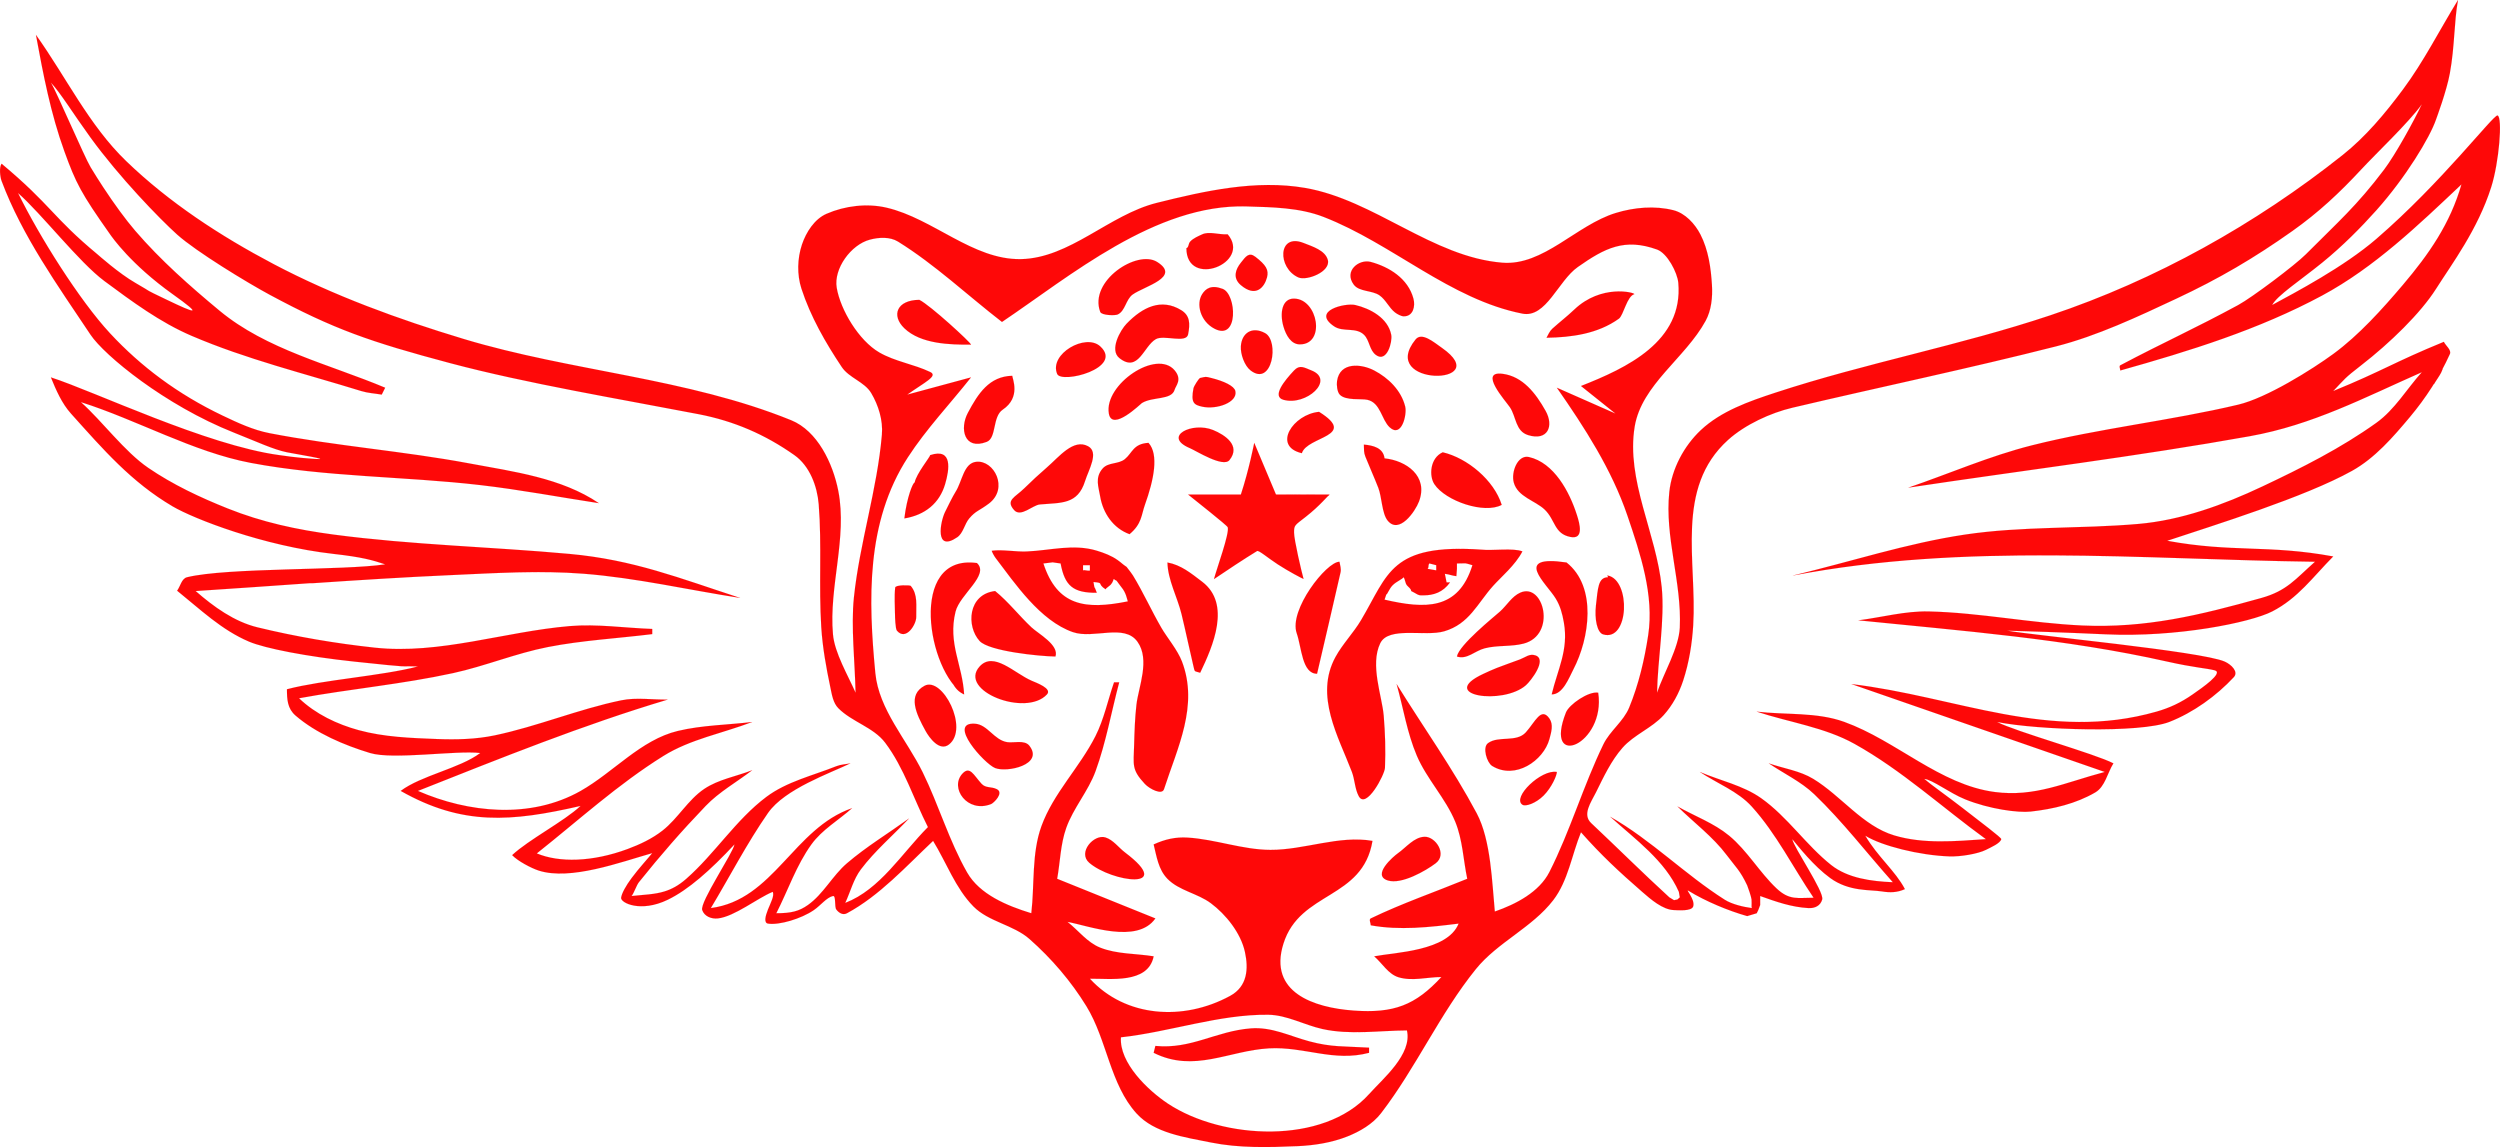 <svg xmlns:xlink="http://www.w3.org/1999/xlink" xmlns="http://www.w3.org/2000/svg" xml:space="preserve" width="100%" viewBox="200.21 170.59 456.58 209.491" version="1.1" style="fill-rule:nonzero;clip-rule:evenodd;stroke-linecap:round;stroke-linejoin:round;" stroke-miterlimit="10" height="100%">
<defs></defs>
<g id="Layer">
<path stroke-width="0.01" stroke-linejoin="round" stroke-linecap="butt" stroke="#fe0808" opacity="1" fill-rule="nonzero" fill="#fe0808" d="M649.121 170.595C648.385 174.591 648.538 179.008 647.628 183.985C647.032 187.246 645.189 192.164 645.104 192.415C644.006 195.658 639.572 202.989 634.216 208.984C631.397 212.139 628.022 215.552 624.306 218.567C620.324 221.798 616.063 224.578 615.179 226.294C619.451 223.971 628.271 219.349 634.216 214.219C646.225 203.855 655.666 191.418 656.347 191.679C657.287 192.039 656.626 200.212 655.187 204.749C652.727 212.512 647.991 218.791 645.104 223.347C642.286 227.793 636.677 233.246 631.431 237.308C628.255 239.768 628.539 239.712 626.33 242.008C635.421 238.29 637.444 236.737 646.535 233.019C646.9 233.769 647.971 234.508 647.628 235.267C645.757 239.406 643.238 243.286 640.32 246.767C637.231 250.451 633.954 254.245 629.755 256.587C621.184 261.367 604.672 266.476 596.012 269.355C607.903 271.546 614.439 270.024 626.33 272.214C622.613 275.972 619.883 279.851 615.179 282.261C611.202 284.299 597.703 287.029 584.814 286.438C576.88 286.075 569.749 285.841 566.774 285.77C571.3 286.603 602.304 289.544 606.508 291.416C607.732 291.961 609.086 293.287 608.171 294.266C604.97 297.696 600.787 300.717 596.419 302.428C591.082 304.517 572.495 303.943 564.943 302.448C568.247 304.179 582.88 308.27 586.184 310.001C585.08 311.771 584.673 314.26 582.871 315.312C579.332 317.376 575.16 318.356 571.088 318.806C568.788 319.061 563.518 318.361 559.092 316.567C556.263 315.421 553.111 312.963 551.638 312.841C552.823 313.886 555.819 315.965 558.668 318.183C561.932 320.723 565.765 323.591 565.704 323.847C565.527 324.595 563.878 325.311 562.897 325.804C561.491 326.509 558.344 327.067 556.234 326.994C550.738 326.802 543.865 325.072 540.873 323.217C543.09 327.026 546.377 329.669 548.107 332.973C546.701 333.609 545.412 333.634 543.888 333.39C541.736 333.046 537.936 333.457 534.489 330.963C531.432 328.753 528.652 325.174 527.542 323.847C527.752 325.315 533.393 333.43 533.002 334.861C532.69 336.006 531.67 336.5 530.485 336.434C527.371 336.261 524.611 335.28 521.674 334.231L521.674 335.875L521.326 336.799L521.044 337.378L519.301 337.898C515.917 336.946 511.704 335.204 508.603 333.287C507.869 332.834 509.843 334.824 509.443 336.129C509.158 337.062 506.557 336.816 505.94 336.799C503.871 336.744 501.685 334.826 500.124 333.468C495.886 329.779 492.672 326.793 488.947 322.588C487.26 326.72 486.605 331.444 483.886 334.983C480.041 339.989 473.716 342.672 469.747 347.582C463.15 355.743 458.837 365.561 452.443 373.882C450.916 375.869 448.587 377.231 446.257 378.152C443.395 379.283 440.268 379.776 437.193 379.911C431.908 380.142 426.521 380.289 421.336 379.24C416.59 378.28 411.067 377.541 407.802 373.965C402.94 368.64 402.404 360.518 398.632 354.371C395.829 349.804 392.264 345.646 388.247 342.099C385.281 339.478 380.755 338.953 377.981 336.129C374.699 332.789 373.077 328.151 370.625 324.162C365.688 328.81 360.861 334.164 354.891 337.378C354.176 337.763 353.451 337.359 352.949 336.697C352.577 336.205 352.93 334.101 352.334 334.231C351.186 334.482 350.125 335.915 348.847 336.799C346.574 338.371 342.502 339.598 340.467 339.266C339.701 339.141 339.968 337.948 340.467 336.697C340.965 335.451 341.695 334.148 341.329 333.468C338.513 334.633 334.365 337.972 331.337 338.322C330.14 338.461 328.845 337.941 328.458 336.799C327.977 335.379 334.139 326.295 334.349 324.81C329.912 329.557 325.91 333.102 322.163 334.913C317.169 337.327 313.516 335.459 313.647 334.546C313.766 333.711 314.524 332.356 315.555 330.963C316.903 329.144 318.648 327.262 319.331 326.396C313.477 328.062 304.399 331.444 298.603 329.587C297.214 329.142 294.741 327.828 293.743 326.764C296.792 323.916 303.196 320.625 306.245 317.776C293.568 320.692 284.672 321.429 273.387 315.036C277.164 312.203 284.147 310.945 287.923 308.113C283.54 307.589 272.014 309.396 267.79 308.113C263.06 306.676 257.935 304.509 254.192 301.279C252.711 300.002 252.618 298.357 252.618 296.469C259.226 294.738 269.926 294.043 276.534 292.312C272.35 292.153 276.534 292.647 264.892 291.416C256.251 290.502 248.597 289.006 245.695 287.774C240.662 285.636 236.817 281.901 232.557 278.473C233.16 277.654 233.378 276.257 234.366 276.015C241.686 274.221 263.108 274.808 270.555 273.655C268.254 272.889 266.357 272.337 261.129 271.75C248.343 270.313 235.623 265.353 231.74 263.07C224.17 258.618 219.041 252.651 213.171 246.12C211.503 244.264 210.444 241.824 209.506 239.511C217.518 242.096 237.963 251.919 251.203 253.708C251.781 253.786 254.358 254.203 257.828 254.415C261.129 254.616 254.025 253.482 252.618 253.191C250.101 252.672 247.244 251.309 242.89 249.581C230.328 244.596 219.26 235.487 216.748 231.723C210.8 222.809 204.248 213.677 200.501 203.637C200.222 202.891 200.029 201.12 200.501 200.49C209.584 208.081 209.796 210.234 218.003 217.036C218.145 217.154 221.945 220.545 224.926 222.25C228.6 224.353 225.897 223.046 230.696 225.35C235.94 227.868 237.419 228.36 231.74 224.308C224.129 218.879 220.7 213.926 220.323 213.392C214.983 205.84 214.065 204.008 211.975 198.242C209.474 191.345 208.103 184.173 206.772 176.958C212.262 184.64 216.447 193.448 223.242 200.004C231.113 207.598 240.463 213.698 250.138 218.799C261.145 224.601 272.953 228.893 284.865 232.488C304.539 238.426 325.658 239.613 344.701 247.338C349.495 249.282 352.317 255.175 353.309 260.252C354.982 268.825 351.563 277.738 352.334 286.438C352.636 289.848 355.087 293.965 356.464 297.099C356.364 291.715 355.603 285.043 356.164 279.688C357.213 269.689 360.428 259.981 361.275 249.963C361.495 247.36 360.653 244.62 359.32 242.374C358.099 240.319 355.275 239.611 353.947 237.623C350.966 233.162 348.241 228.412 346.582 223.31C345.752 220.757 345.822 217.803 346.674 215.258C347.437 212.984 348.966 210.595 351.165 209.636C354.533 208.168 358.553 207.687 362.131 208.522C370.65 210.51 377.891 218.07 386.638 217.915C395.588 217.756 402.768 209.822 411.451 207.648C420.267 205.442 429.622 203.366 438.576 204.915C451.224 207.102 461.787 217.535 474.581 218.567C482.094 219.173 488.085 211.699 495.291 209.489C498.654 208.458 502.423 208.118 505.833 208.984C507.977 209.529 509.756 211.454 510.767 213.422C512.212 216.233 512.678 219.514 512.865 222.669C512.996 224.875 512.764 227.256 511.704 229.195C507.989 235.997 500.012 240.858 498.753 248.505C497.141 258.294 502.72 267.98 503.694 277.853C504.283 283.82 502.934 291.103 502.843 297.099C504.034 293.556 506.821 288.945 506.996 285.212C507.384 276.938 504.201 268.673 505.081 260.437C505.53 256.229 507.762 252.021 510.851 249.128C514.55 245.665 519.623 243.892 524.437 242.311C540.965 236.884 558.175 233.691 574.672 228.173C593.91 221.738 612.156 211.54 628.037 198.917C632.28 195.545 635.815 191.306 639.051 186.959C642.876 181.822 645.765 176.05 649.121 170.595ZM642.513 189.634C640.1 192.99 634.242 198.521 631.431 201.552C627.492 205.799 623.62 209.414 618.893 212.763C611.88 217.731 605.486 221.48 597.703 225.125C590.69 228.411 583.216 231.938 575.71 233.847C559.794 237.895 543.526 241.283 527.542 245.055C523.59 245.988 518.914 248.134 515.813 250.929C506.044 259.735 510.155 273.176 509.443 284.762C509.233 288.19 508.675 291.638 507.604 294.901C506.853 297.189 505.666 299.403 504.051 301.19C501.902 303.568 498.632 304.758 496.519 307.169C494.441 309.539 493.083 312.472 491.684 315.296C490.791 317.099 489.131 319.336 490.807 320.914C495.681 325.501 500.145 329.954 505.081 334.474L505.94 334.992L506.569 334.861L506.996 334.474L506.825 333.468C504.336 327.799 498.893 323.903 494.296 319.756C501.784 324.004 507.937 330.305 515.209 334.913C516.508 335.736 518.631 336.242 520.156 336.434C520.043 336.199 520.156 335.875 520.1 334.861C520.078 334.45 519.41 332.512 519.301 332.281C518.009 329.544 517.212 328.954 515.569 326.764C513.038 323.389 509.569 320.833 506.569 317.868C509.716 319.651 513.223 320.912 516.009 323.217C519.325 325.961 521.515 329.861 524.639 332.82C527.021 335.077 528.537 334.546 531.429 334.546C527.671 329 524.649 322.878 520.156 317.909C517.604 315.086 513.825 313.686 510.66 311.574C514.395 313.174 518.549 314.024 521.864 316.374C526.666 319.777 530.028 324.904 534.635 328.567C537.688 330.994 542.007 331.556 545.905 331.714C541.124 326.361 536.745 320.621 531.563 315.655C529.143 313.336 526.019 311.885 523.247 310.001C525.956 310.947 528.923 311.348 531.373 312.841C536.505 315.967 540.397 321.435 546.152 323.163C551.503 324.77 557.324 324.226 562.897 323.847C554.9 318.046 547.539 311.249 538.906 306.446C533.428 303.398 526.998 302.522 521.044 300.56C526.37 301.183 531.976 300.611 537.02 302.428C546.537 305.855 554.498 313.929 564.528 315.238C571.867 316.195 577.246 313.536 584.611 311.574C561.481 303.55 561.481 303.55 538.352 295.525C557.607 297.815 574.499 306.138 594.051 300.56C596.439 299.879 598.533 298.9 600.66 297.413C602.319 296.254 606.407 293.458 604.672 293.008C603.169 292.618 600.951 292.527 596.012 291.416C577.443 287.24 558.536 285.812 539.611 283.882C543.891 283.342 548.139 282.162 552.452 282.261C561.817 282.477 571.079 284.401 580.437 284.824C592.075 285.351 601.878 282.968 613.188 279.806C617.89 278.492 619.418 276.356 623.002 273.183C590.992 272.745 559.14 269.678 527.653 275.7C538.132 273.207 548.438 269.812 559.092 268.221C569.551 266.66 580.223 267.197 590.759 266.278C598.609 265.593 606.262 262.801 613.388 259.437C620.578 256.042 627.752 252.437 634.216 247.806C637.58 245.395 639.747 241.647 642.513 238.567C631.985 243.215 622.548 248.2 611.103 250.253C590.41 253.964 569.525 256.518 548.737 259.651C556.265 257.074 563.605 253.86 571.322 251.919C583.732 248.797 596.536 247.445 608.988 244.494C614.162 243.267 622.435 238.099 626.348 235.23C631.027 231.801 635.281 227.066 639.051 222.624C643.81 217.018 647.709 211.412 649.751 204.267C641.863 211.716 633.86 219.421 624.306 224.563C612.764 230.775 600.063 234.71 587.443 238.253C587.443 237.938 587.165 237.456 587.443 237.308C595.51 233.044 600.967 230.647 608.988 226.294C611.479 224.942 619.333 219.045 621.334 217.036C627.237 211.11 630.596 208.226 635.638 201.552C637.692 198.834 641.061 192.715 642.513 189.634ZM383.203 229.389C376.876 224.498 371.014 218.938 364.223 214.716C362.752 213.802 360.71 213.913 359.039 214.366C355.614 215.295 352.432 219.648 353.02 223.148C353.698 227.186 357.052 232.787 360.8 234.96C363.671 236.624 367.101 237.096 370.094 238.528C371.615 239.256 369.033 240.424 365.905 242.658C371.726 241.085 371.726 241.085 377.548 239.511C373.699 244.384 369.379 248.918 366.002 254.128C358.336 265.958 358.791 280.153 360.072 293.513C360.711 300.178 365.774 305.629 368.723 311.64C371.66 317.629 373.527 324.14 376.835 329.932C379.131 333.953 384.134 336.023 388.562 337.378C389.179 332.076 388.594 326.491 390.412 321.472C392.59 315.461 397.401 310.733 400.282 305.025C401.841 301.936 402.538 298.482 403.667 295.211C404.139 295.211 404.139 295.211 404.611 295.211C403.171 300.617 402.204 306.173 400.291 311.431C398.961 315.085 396.244 318.132 394.938 321.794C393.881 324.757 393.834 327.988 393.282 331.085C402.251 334.703 402.251 334.703 411.219 338.322C407.9 343.07 398.996 339.652 395.17 338.952C397.155 340.519 398.777 342.713 401.125 343.652C404.191 344.879 407.645 344.714 410.905 345.245C409.883 350.353 402.856 349.261 399.261 349.336C405.725 356.404 416.322 357.129 424.87 352.472C428.063 350.733 428.242 347.494 427.576 344.445C426.818 340.97 424.074 337.572 421.344 335.541C418.914 333.732 415.534 333.257 413.422 331.085C411.752 329.366 411.451 326.994 410.905 324.81C413.011 323.847 414.925 323.427 417.118 323.562C422.194 323.873 427.122 325.783 432.207 325.804C438.452 325.829 444.715 323.101 450.87 324.162C449.074 334.935 437.622 333.285 434.599 342.946C431.81 351.86 440.177 354.624 447.407 355.152C454.777 355.689 458.705 354.178 463.457 349.022C460.842 349.036 458.112 349.833 455.612 349.064C453.749 348.491 452.66 346.518 451.184 345.245C455.037 344.51 464.59 344.301 466.604 339.266C461.295 339.93 455.819 340.542 450.555 339.581C450.555 339.162 450.177 338.505 450.555 338.322C456.275 335.564 462.303 333.497 468.177 331.085C467.451 327.621 467.339 323.968 465.998 320.692C464.229 316.375 460.793 312.883 458.964 308.591C457.19 304.428 456.505 299.88 455.275 295.525C460.151 303.392 465.552 310.956 469.903 319.125C472.516 324.031 472.702 331.853 473.212 337.064C477.089 335.719 481.327 333.505 483.184 329.846C487 322.324 489.356 314.128 493.037 306.539C494.233 304.075 496.713 302.345 497.753 299.811C499.483 295.596 500.543 291.096 501.226 286.591C502.332 279.291 499.811 271.759 497.434 264.769C494.57 256.346 489.628 248.698 484.541 241.399C489.891 243.76 489.891 243.76 495.24 246.12C492.093 243.602 492.093 243.602 488.947 241.085C497.28 237.803 507.663 232.968 506.725 222.248C506.562 220.385 504.726 216.841 502.843 216.163C496.911 214.025 493.314 215.879 488.365 219.355C484.759 221.889 482.572 228.72 478.247 227.868C465.046 225.267 454.49 215.083 441.948 210.209C437.533 208.493 432.604 208.432 427.869 208.289C411.251 207.785 395.597 221.063 383.203 229.389ZM209.506 185.672C210.384 187.02 215.626 199.262 216.748 201.12C217.484 202.336 218.253 203.558 219.035 204.749C221.054 207.826 223.151 210.701 224.926 212.763C229.533 218.116 234.87 222.828 240.306 227.337C248.865 234.435 260.3 237.101 270.555 241.399C270.24 242.029 270.24 242.029 269.926 242.658C268.681 242.441 267.398 242.382 266.191 242.008C255.815 238.8 245.193 236.199 235.209 231.924C229.447 229.457 224.322 225.653 219.284 221.923C214.674 218.509 207.809 209.627 203.501 205.84C207.365 213.737 214.726 225.443 220.278 231.43C220.293 231.447 220.308 231.463 220.323 231.479C225.948 237.534 232.651 242.567 240.856 246.488C243.612 247.805 246.439 249.124 249.438 249.706C261.507 252.045 273.82 252.962 285.904 255.221C294.017 256.738 302.739 257.86 309.576 262.483C302.359 261.382 295.176 260.02 287.923 259.18C273.975 257.566 259.791 257.732 245.993 255.125C235.514 253.144 225.153 247.24 214.983 244.029C218.921 247.547 222.938 253.068 227.299 256.045C231.786 259.108 236.766 261.445 241.81 263.461C248.081 265.967 254.434 267.332 261.129 268.221C275.372 270.114 289.87 270.448 304.18 271.75C315.947 272.82 324.331 276.199 335.38 279.791C325.863 278.318 316.43 276.127 306.829 275.372C298.723 274.734 290.56 275.265 282.437 275.627C274.055 276 265.682 276.536 257.31 277.102C257.128 277.114 256.946 277.089 256.764 277.102C249.823 277.572 242.883 278.098 235.94 278.532C239.228 281.409 242.999 284.133 247.244 285.165C254.278 286.875 261.445 288.096 268.643 288.873C280.511 290.154 292.344 285.948 304.239 284.936C309.255 284.509 314.301 285.282 319.331 285.455C319.331 285.927 319.331 285.927 319.331 286.399C312.974 287.187 306.546 287.53 300.259 288.761C294.386 289.911 288.794 292.248 282.947 293.523C273.635 295.554 264.196 296.396 254.821 298.113C257.854 301.023 261.825 302.88 265.717 303.943C270.351 305.209 275.236 305.378 280.036 305.562C283.553 305.696 287.129 305.615 290.573 304.891C298.384 303.249 305.831 300.114 313.647 298.497C316.427 297.922 319.325 298.404 322.163 298.357C306.647 302.992 291.591 309.074 276.534 315.036C285.704 319.039 297.073 320.236 306.245 315.043C312.296 311.617 317.234 305.707 323.996 304.086C328.432 303.022 333.054 302.994 337.583 302.448C332.18 304.515 326.281 305.585 321.373 308.648C313.025 313.857 305.956 320.335 298.247 326.45C302.328 328.167 308.422 328.028 314.824 325.653C317.084 324.814 319.322 323.761 321.219 322.273C324.039 320.062 325.85 316.676 328.823 314.675C331.423 312.925 334.663 312.398 337.583 311.259C334.752 313.432 331.56 315.201 329.09 317.776C324.664 322.392 320.893 326.72 316.891 331.714C316.449 332.266 316.004 333.686 315.555 334.231C317.86 333.985 319.742 333.961 321.58 333.39C322.874 332.989 324.147 332.316 325.53 331.103C330.78 326.501 334.59 320.319 340.174 316.129C343.893 313.338 348.631 312.251 352.949 310.527C353.762 310.202 354.663 310.176 355.52 310.001C351.824 311.806 343.532 314.664 340.467 319.07C336.611 324.613 333.51 330.646 330.031 336.434C341.519 334.952 345.159 321.843 355.835 318.183C353.354 320.392 350.336 322.116 348.393 324.81C345.642 328.623 344.123 333.189 341.989 337.378C344.701 337.378 346.137 337.023 347.76 335.875C350.601 333.865 352.248 330.515 354.891 328.252C358.429 325.223 362.443 322.798 366.219 320.071C363.289 323.171 359.998 325.967 357.428 329.372C356.072 331.168 355.527 333.451 354.576 335.49C360.947 333.028 364.867 326.489 369.681 321.644C367.078 316.507 365.338 310.833 361.872 306.234C359.74 303.405 355.81 302.447 353.317 299.931C352.364 298.968 352.143 297.46 351.864 296.135C351.1 292.508 350.437 288.839 350.201 285.14C349.726 277.675 350.328 270.16 349.735 262.703C349.473 259.414 348.11 255.695 345.276 253.699C339.924 249.928 334.257 247.481 327.811 246.235C313.589 243.488 296.435 240.638 282.437 236.915C267.79 233.019 261.129 230.7 249.438 224.406C245.355 222.208 236.006 216.522 232.557 213.422C229.346 210.535 221.982 202.929 216.748 195.719C213.615 191.403 211.274 187.558 209.506 185.672ZM404.926 360.036C404.598 364.691 409.855 369.73 413.489 372.138C423.491 378.765 441.928 379.699 450.24 370.42C452.754 367.614 458.173 363.136 457.163 358.777C452.018 358.809 446.752 359.633 441.729 358.52C438.394 357.781 435.235 355.952 431.819 355.913C422.871 355.811 413.83 359.062 404.926 360.036ZM470.765 270.971C472.725 271.201 476.576 270.621 478.247 271.294C476.976 273.78 474.341 275.976 472.898 277.588C470.003 280.821 468.556 284.535 463.971 285.882C460.463 286.913 453.804 284.921 452.283 288.073C450.379 292.016 452.616 297.707 452.917 301.279C453.184 304.45 453.284 307.643 453.147 310.823C453.092 312.098 449.693 318.516 448.352 315.98C447.636 314.624 447.651 312.985 447.104 311.552C444.642 305.105 440.258 297.658 444.104 290.593C445.413 288.189 447.389 286.2 448.785 283.845C453.814 275.36 454.171 269.856 470.765 270.971ZM461.254 273.489C460.943 273.956 461.257 274.002 460.94 274.478C461.718 274.634 461.718 274.597 462.513 274.756C462.513 274.444 462.513 274.133 462.513 273.812C462.201 273.708 461.575 273.596 461.254 273.489ZM466.289 273.497L466.289 274.478L466.191 275.817C465.089 275.66 465.188 275.543 464.086 275.385C464.244 276.172 464.244 276.172 464.401 276.959C464.716 276.959 464.716 276.959 465.03 276.959C463.746 278.755 462.054 279.319 460.166 279.319C459.898 279.319 459.486 279.372 459.096 279.162C458.663 278.928 458.091 278.583 457.941 278.532C457.941 278.118 457.433 277.82 457.163 277.488C456.819 277.064 456.835 276.316 456.534 276.015C456.305 276.395 455.275 276.747 454.539 277.488C453.924 278.106 453.587 279.162 453.387 279.162C453.23 279.634 453.23 279.634 453.072 280.106C460.457 281.812 466.56 282.074 469.121 273.812C467.464 273.336 468.401 273.494 466.289 273.497ZM405.96 274.127C406.499 274.794 407.019 275.521 407.128 275.7C409.015 278.799 410.504 282.125 412.322 285.265C413.32 286.991 415.275 289.296 416.078 291.411C419.139 299.471 415.267 307.083 412.793 314.721C412.421 315.869 410.124 314.646 409.301 313.764C406.841 311.125 407.237 310.326 407.338 306.659C407.406 304.191 407.481 301.717 407.766 299.264C408.136 296.071 410.302 291.087 407.954 287.796C405.537 284.406 399.957 287.353 396.151 286.034C390.166 283.961 385.565 277.118 382.057 272.519C381.795 272.176 381.464 271.581 381.324 271.173C383.327 270.917 385.679 271.391 387.696 271.31C392.007 271.138 396.248 269.853 400.548 271.173C401.873 271.579 403.209 272.081 404.336 272.888C405.169 273.484 405.031 273.497 405.96 274.127ZM390.765 273.497C393.312 281.306 398.44 281.98 406.184 280.42C406.027 279.948 405.87 278.847 405.031 277.844C404.58 277.304 404.38 276.917 404.124 276.644C403.997 276.51 403.857 276.616 403.667 276.329C403.447 276.403 403.667 276.644 403.056 277.372C402.881 277.58 402.128 278.049 402.128 278.218C400.441 277.127 401.994 277.068 399.911 276.881C400.194 278.597 399.963 277.206 400.52 278.847C396.208 278.887 394.68 277.594 393.912 273.497L392.461 273.289L390.765 273.497ZM398.003 273.812C398.003 274.123 398.003 274.435 398.003 274.756C398.418 274.652 398.833 274.901 399.261 274.794C399.261 274.587 399.261 274.026 399.261 273.812C398.846 273.812 398.431 273.812 398.003 273.812ZM432.922 260.91L437.962 260.91L440.954 260.91L443.003 260.91C442.598 261.338 442.208 261.747 441.797 262.169C440.948 263.038 440.009 263.935 438.671 264.984C436.683 266.54 436.543 266.476 436.543 267.833C436.543 269.19 437.929 275.09 438.282 276.329C438.139 276.279 437.445 275.926 436.543 275.429C435.642 274.931 434.533 274.287 433.562 273.655C432.618 273.039 431.754 272.385 431.085 271.908C430.417 271.432 429.945 271.133 429.786 271.23C428.775 271.843 427.296 272.789 425.825 273.75C424.354 274.711 422.893 275.686 421.919 276.355C422.189 275.34 422.903 273.252 423.507 271.279C424.112 269.305 424.606 267.446 424.436 266.889C424.382 266.713 422.828 265.428 421.159 264.083C419.49 262.737 417.708 261.331 417.198 260.91L422.015 260.91L426.832 260.91C427.586 258.617 428.196 256.256 428.618 254.47C429.04 252.683 429.273 251.469 429.273 251.469L431.259 256.19L433.245 260.91M450.24 361.924C450.24 362.396 450.24 362.396 450.24 362.868C443.747 364.58 438.445 361.695 431.965 362.052C424.621 362.457 418.313 366.572 410.905 362.868C411.062 362.238 411.062 362.238 411.219 361.609C417.761 362.255 422.283 358.903 428.631 358.408C432.512 358.105 435.684 359.795 439.348 360.776C443.404 361.861 445.561 361.648 450.24 361.924ZM381.954 278.532C384.383 280.503 386.31 283.026 388.592 285.165C389.864 286.356 393.669 288.386 392.968 290.49C390.049 290.452 380.83 289.526 379.121 287.658C376.66 284.965 376.973 279.119 381.954 278.532ZM486.311 273.32C491.918 277.768 490.502 287.193 487.559 292.836C486.738 294.411 485.647 297.413 483.597 297.413C484.703 292.81 486.698 289.275 485.831 284.317C485.534 282.615 485.172 281.274 484.318 279.875C482.649 277.138 476.357 271.844 486.311 273.32ZM409.961 251.469C411.893 253.588 410.934 258.249 409.301 262.798C408.643 264.631 408.754 266.278 406.499 268.148C403.519 267.067 401.644 264.316 401.125 261.191C400.852 259.55 400.132 257.806 401.598 256.147C402.634 254.975 404.447 255.414 405.641 254.445C407.04 253.31 407.155 251.637 409.961 251.469ZM378.63 273.419C380.98 275.585 375.496 279.133 374.716 282.308C373.292 288.101 375.994 292.008 376.289 297.413C369.665 293.403 365.908 271.667 378.63 273.419ZM413.422 273.318C415.922 273.779 417.723 275.283 419.765 276.835C425.093 280.884 421.735 288.594 419.401 293.458C418.31 293.095 418.446 293.421 418.184 292.312C417.432 289.136 416.77 285.939 416.001 282.766C415.243 279.641 413.501 276.544 413.422 273.318ZM466.289 290.49C466.683 288.376 473.037 283.276 474.146 282.287C475.412 281.158 476.32 279.502 477.874 278.821C482.174 276.939 484.515 286.541 478.482 288.129C476.194 288.731 473.729 288.384 471.372 288.988C469.541 289.457 468.132 291.105 466.289 290.49ZM398.947 252.099C400.968 253.214 399.021 256.38 398.37 258.46C397.025 262.756 394.057 262.374 390.107 262.72C388.808 262.834 386.631 265.132 385.415 263.742C383.816 261.914 385.571 261.453 387.273 259.776C388.611 258.458 389.993 257.182 391.414 255.953C393.636 254.031 396.266 250.62 398.947 252.099ZM479.446 254.059C484.014 255.101 486.839 260.379 488.2 264.636C488.703 266.21 489.529 269.142 487.032 268.657C484.02 268.072 484.306 265.559 482.317 263.656C480.603 262.016 477.388 261.342 476.674 258.707C476.157 256.802 477.392 253.591 479.446 254.059ZM444.838 273.183C444.962 273.86 445.182 274.466 445.029 275.147C443.635 281.318 442.174 287.474 440.747 293.637C437.989 293.637 437.944 288.847 437.034 286.244C435.551 282.001 442.46 273.183 444.838 273.183ZM378.492 254.931C381.756 254.561 384.484 259.789 380.81 262.555C379.034 263.893 378.432 263.844 377.219 265.274C376.354 266.294 376.13 267.963 375.024 268.714C370.879 271.529 371.93 265.871 372.815 264.083C373.24 263.225 374.201 261.244 374.716 260.437C375.97 258.473 376.187 255.192 378.492 254.931ZM449.296 251.784C450.952 251.938 452.83 252.357 453.072 254.301C457.012 254.702 461.116 257.522 459.366 262.169C458.659 264.046 455.713 268.239 453.635 265.66C452.585 264.358 452.589 261.361 451.937 259.688C451.193 257.777 450.342 255.909 449.581 254.004C449.255 253.189 449.344 252.747 449.296 251.784ZM415.94 227.239C417.535 228.214 417.579 229.672 417.198 231.644C416.865 233.373 412.801 231.682 411.309 232.526C409.062 233.797 408.123 238.74 404.65 235.991C402.754 234.49 404.862 230.845 405.945 229.724C408.902 226.66 412.295 225.01 415.94 227.239ZM498.702 224.308C497.347 224.647 496.714 228.184 495.87 228.792C492.027 231.557 487.249 232.198 482.653 232.274C482.947 231.746 483.232 231.055 483.713 230.622C485.033 229.434 486.443 228.346 487.73 227.122C492.634 222.456 498.702 223.993 498.702 224.308ZM451.184 238.253C453.73 239.585 456.123 241.873 456.849 244.861C457.197 246.295 456.186 250.633 454.016 248.637C452.499 247.241 452.366 244.136 449.926 243.602C448.83 243.362 445.95 243.797 444.891 242.658C444.405 242.136 444.302 240.863 444.397 240.197C444.902 236.636 448.839 237.025 451.184 238.253ZM414.74 238.233C416.161 239.927 414.942 241.02 414.74 241.745C414.192 243.714 410.723 242.98 408.754 244.201C408.537 244.336 403.301 249.495 402.723 246.12C401.817 240.834 411.42 234.277 414.74 238.233ZM463.699 253.191C468.203 254.243 473.08 258.307 474.471 262.798C471.315 264.507 464.219 262.11 462.171 259.014C461.187 257.527 461.349 254.259 463.699 253.191ZM385.082 239.221C385.082 239.693 386.717 243.136 383.343 245.402C381.419 246.693 382.248 250.586 380.411 251.29C376.292 252.869 375.44 248.886 376.965 246.006C378.855 242.436 380.894 239.317 385.082 239.221ZM483.184 301.819C483.95 302.923 483.517 304.326 483.184 305.562C482.115 309.521 476.922 313.071 472.721 310.473C471.779 309.89 470.898 307.101 471.967 306.314C473.893 304.896 477.154 306.252 478.877 304.336C480.586 302.435 481.668 299.635 483.184 301.819ZM365.374 265.274C365.846 261.34 366.949 258.707 367.263 258.707C367.542 257.147 370.094 254.022 370.094 253.708C374.249 252.345 373.593 256.379 372.815 259.014C371.792 262.478 369.193 264.637 365.374 265.274ZM411.534 218.427C415.967 221.206 409.213 222.852 407.081 224.37C405.811 225.274 405.736 227.38 404.336 228.025C403.849 228.25 401.39 228.195 401.149 227.553C399.036 221.907 407.877 216.135 411.534 218.427ZM474.648 238.862C478.296 239.347 480.647 242.347 482.484 245.626C484.046 248.415 482.872 251.158 479.302 250.058C476.95 249.333 477.147 246.712 475.966 244.966C475.161 243.776 470.167 238.267 474.648 238.862ZM379.121 292.312C381.684 289.48 385.455 293.536 388.592 294.901C389.558 295.321 392.402 296.34 391.414 297.413C387.556 301.6 375.123 296.732 379.121 292.312ZM480.588 290.274C482.883 290.983 479.766 294.97 478.888 295.74C474.681 299.429 462.597 297.627 471.122 293.656C471.935 293.277 472.751 292.903 473.585 292.574C474.981 292.024 476.407 291.556 477.808 291.019C478.853 290.618 479.511 289.941 480.588 290.274ZM450.555 218.427C453.906 219.333 457.36 221.439 458.347 225.125C458.718 226.511 458.316 228.382 456.573 228.36C456.085 228.353 455.322 227.919 454.97 227.641C453.864 226.767 453.331 225.365 452.166 224.542C450.797 223.575 448.449 223.917 447.45 222.574C445.592 220.073 448.418 217.85 450.555 218.427ZM378.256 302.763C380.589 302.906 381.732 305.743 384.153 306.132C385.324 306.32 387.331 305.667 388.203 306.784C390.908 310.249 384.132 311.734 381.94 310.854C379.985 310.069 373.138 302.45 378.256 302.763ZM368.107 225.35C370.097 226.323 377.548 233.186 377.548 233.532C373.714 233.557 368.374 233.429 365.374 230.543C362.941 228.203 363.976 225.388 368.107 225.35ZM447.723 226.294C450.46 226.934 453.708 228.671 454.295 231.751C454.535 233.011 453.514 236.899 451.499 235.42C450.294 234.537 450.356 232.761 449.335 231.745C447.854 230.273 445.51 231.311 443.854 230.185C439.633 227.315 445.954 225.881 447.723 226.294ZM493.844 275.7C498.088 276.529 497.745 287.889 492.988 286.447C491.895 286.115 491.395 283.624 491.684 281.127C492.051 277.956 492.079 276.077 493.844 276.015C494.048 276.008 493.568 275.646 493.844 275.7ZM492.093 297.099C493.522 306.568 482.029 311.354 486.195 300.732C486.782 299.233 490.363 296.784 492.093 297.099ZM369.052 295.84C372.324 294.074 377.256 303.649 373.516 306.559C371.794 307.899 369.931 305.318 369.24 304.068C367.474 300.869 365.942 297.518 369.052 295.84ZM402.093 323.532C403.535 323.986 404.485 325.38 405.69 326.29C414.952 333.287 403.281 331.713 399.15 328.167C396.958 326.287 400.007 322.875 402.093 323.532ZM460.389 323.414C462.387 323.361 464.576 326.615 462.414 328.251C460.573 329.643 456.186 332.153 453.702 331.399C450.632 330.468 454.723 326.981 455.476 326.45C457.049 325.341 458.464 323.465 460.389 323.414ZM421.763 249.128C423.887 250 426.89 251.946 424.751 254.616C423.599 256.054 418.649 252.912 417.531 252.442C412.438 250.297 417.948 247.563 421.763 249.128ZM423.507 223.347C426.046 224.309 426.473 232.935 422.015 230.622C419.394 229.263 418.633 226.072 419.765 224.308C420.395 223.327 421.383 222.543 423.507 223.347ZM436.543 225.125C440.91 225.175 442.362 233.496 437.598 233.484C436.012 233.48 435.078 231.852 434.599 230.185C433.913 227.794 434.335 225.1 436.543 225.125ZM458.737 232.588C459.871 231.184 462.055 233.076 463.564 234.133C473.451 241.062 451.732 241.257 458.737 232.588ZM401.149 233.847C405.486 237.832 394.05 240.732 393.282 238.882C391.767 235.231 398.485 231.398 401.149 233.847ZM441.114 245.805C448.328 250.317 438.935 250.242 437.968 253.357C432.506 252.08 436.384 246.244 441.114 245.805ZM439.698 238.233C444.111 239.952 438.757 244.781 434.599 243.602C432.467 242.997 434.746 240.161 436.543 238.253C437.592 237.139 438.372 237.716 439.698 238.233ZM438.282 214.966C439.955 215.626 442.237 216.318 442.707 218.054C443.295 220.22 438.845 221.925 437.338 221.26C433.496 219.562 433.541 213.094 438.282 214.966ZM419.401 239.618C420.529 239.376 420.313 239.347 421.408 239.618C423.775 240.204 425.617 241.088 425.825 242.008C426.292 244.079 422.402 245.448 419.765 244.861C418.274 244.529 417.658 244.17 418.184 241.478C418.251 241.137 419.152 239.671 419.401 239.618ZM424.436 213.392C428.852 218.653 416.884 223.322 416.884 215.91C417.326 215.809 417.215 215.117 417.572 214.716C418.117 214.104 419.109 213.697 419.765 213.392C421.038 212.801 422.74 213.47 424.436 213.392ZM431.259 231.43C433.879 232.863 432.565 241.277 428.618 238.253C427.49 237.389 426.747 235.263 426.832 233.847C426.98 231.391 428.885 230.132 431.259 231.43ZM429.471 217.483C431.415 218.979 431.97 219.892 431.604 221.26C431.11 223.106 429.534 224.959 426.832 222.669C425.284 221.357 425.859 219.792 426.832 218.567C427.721 217.447 428.294 216.578 429.471 217.483ZM366.534 277.588C367.877 279.178 367.499 281.174 367.543 283.258C367.571 284.613 365.667 287.715 364.017 285.77C363.728 285.43 363.673 283.193 363.671 282.943C363.658 281.263 363.515 279.572 363.702 277.903C363.761 277.371 366.42 277.453 366.534 277.588ZM484.541 311.574C484.548 312.194 483.592 314.414 482.13 315.88C480.733 317.28 478.841 317.953 478.247 317.553C476.31 316.249 481.685 311.045 484.541 311.574ZM375.975 311.889C377.338 310.411 378.016 312.133 379.465 313.723C380.25 314.584 381.23 314.197 382.268 314.721C383.614 315.401 381.684 317.252 381.225 317.435C376.872 319.164 373.595 314.468 375.975 311.889ZM433.247 260.91C438.125 260.91 438.125 260.91 443.003 260.91C442.792 261.542 441.729 260.91 438.282 260.91C435.666 260.91 433.161 261.168 433.247 260.91ZM413.422 226.294C415.671 226.806 417.409 227.859 417.198 230.385C416.258 229.12 415.665 228.203 414.366 227.553C414.524 227.239 414.524 227.239 414.681 226.924C414.051 226.924 414.051 226.924 413.422 226.924C413.422 226.609 413.422 226.609 413.422 226.294ZM376.289 297.413C375.168 296.89 374.699 296.275 374.086 295.211C375.091 294.708 376.162 295.854 376.289 297.413ZM645.66 236.364C645.974 236.364 645.974 236.364 646.289 236.364C646.834 238.097 645.599 239.237 644.716 240.77C644.558 240.141 644.558 240.141 644.401 239.511C644.716 239.511 644.716 239.511 645.03 239.511C644.873 238.882 644.873 238.882 644.716 238.253C646.009 237.39 645.66 238.001 645.66 236.364Z"></path>
</g>
</svg>
